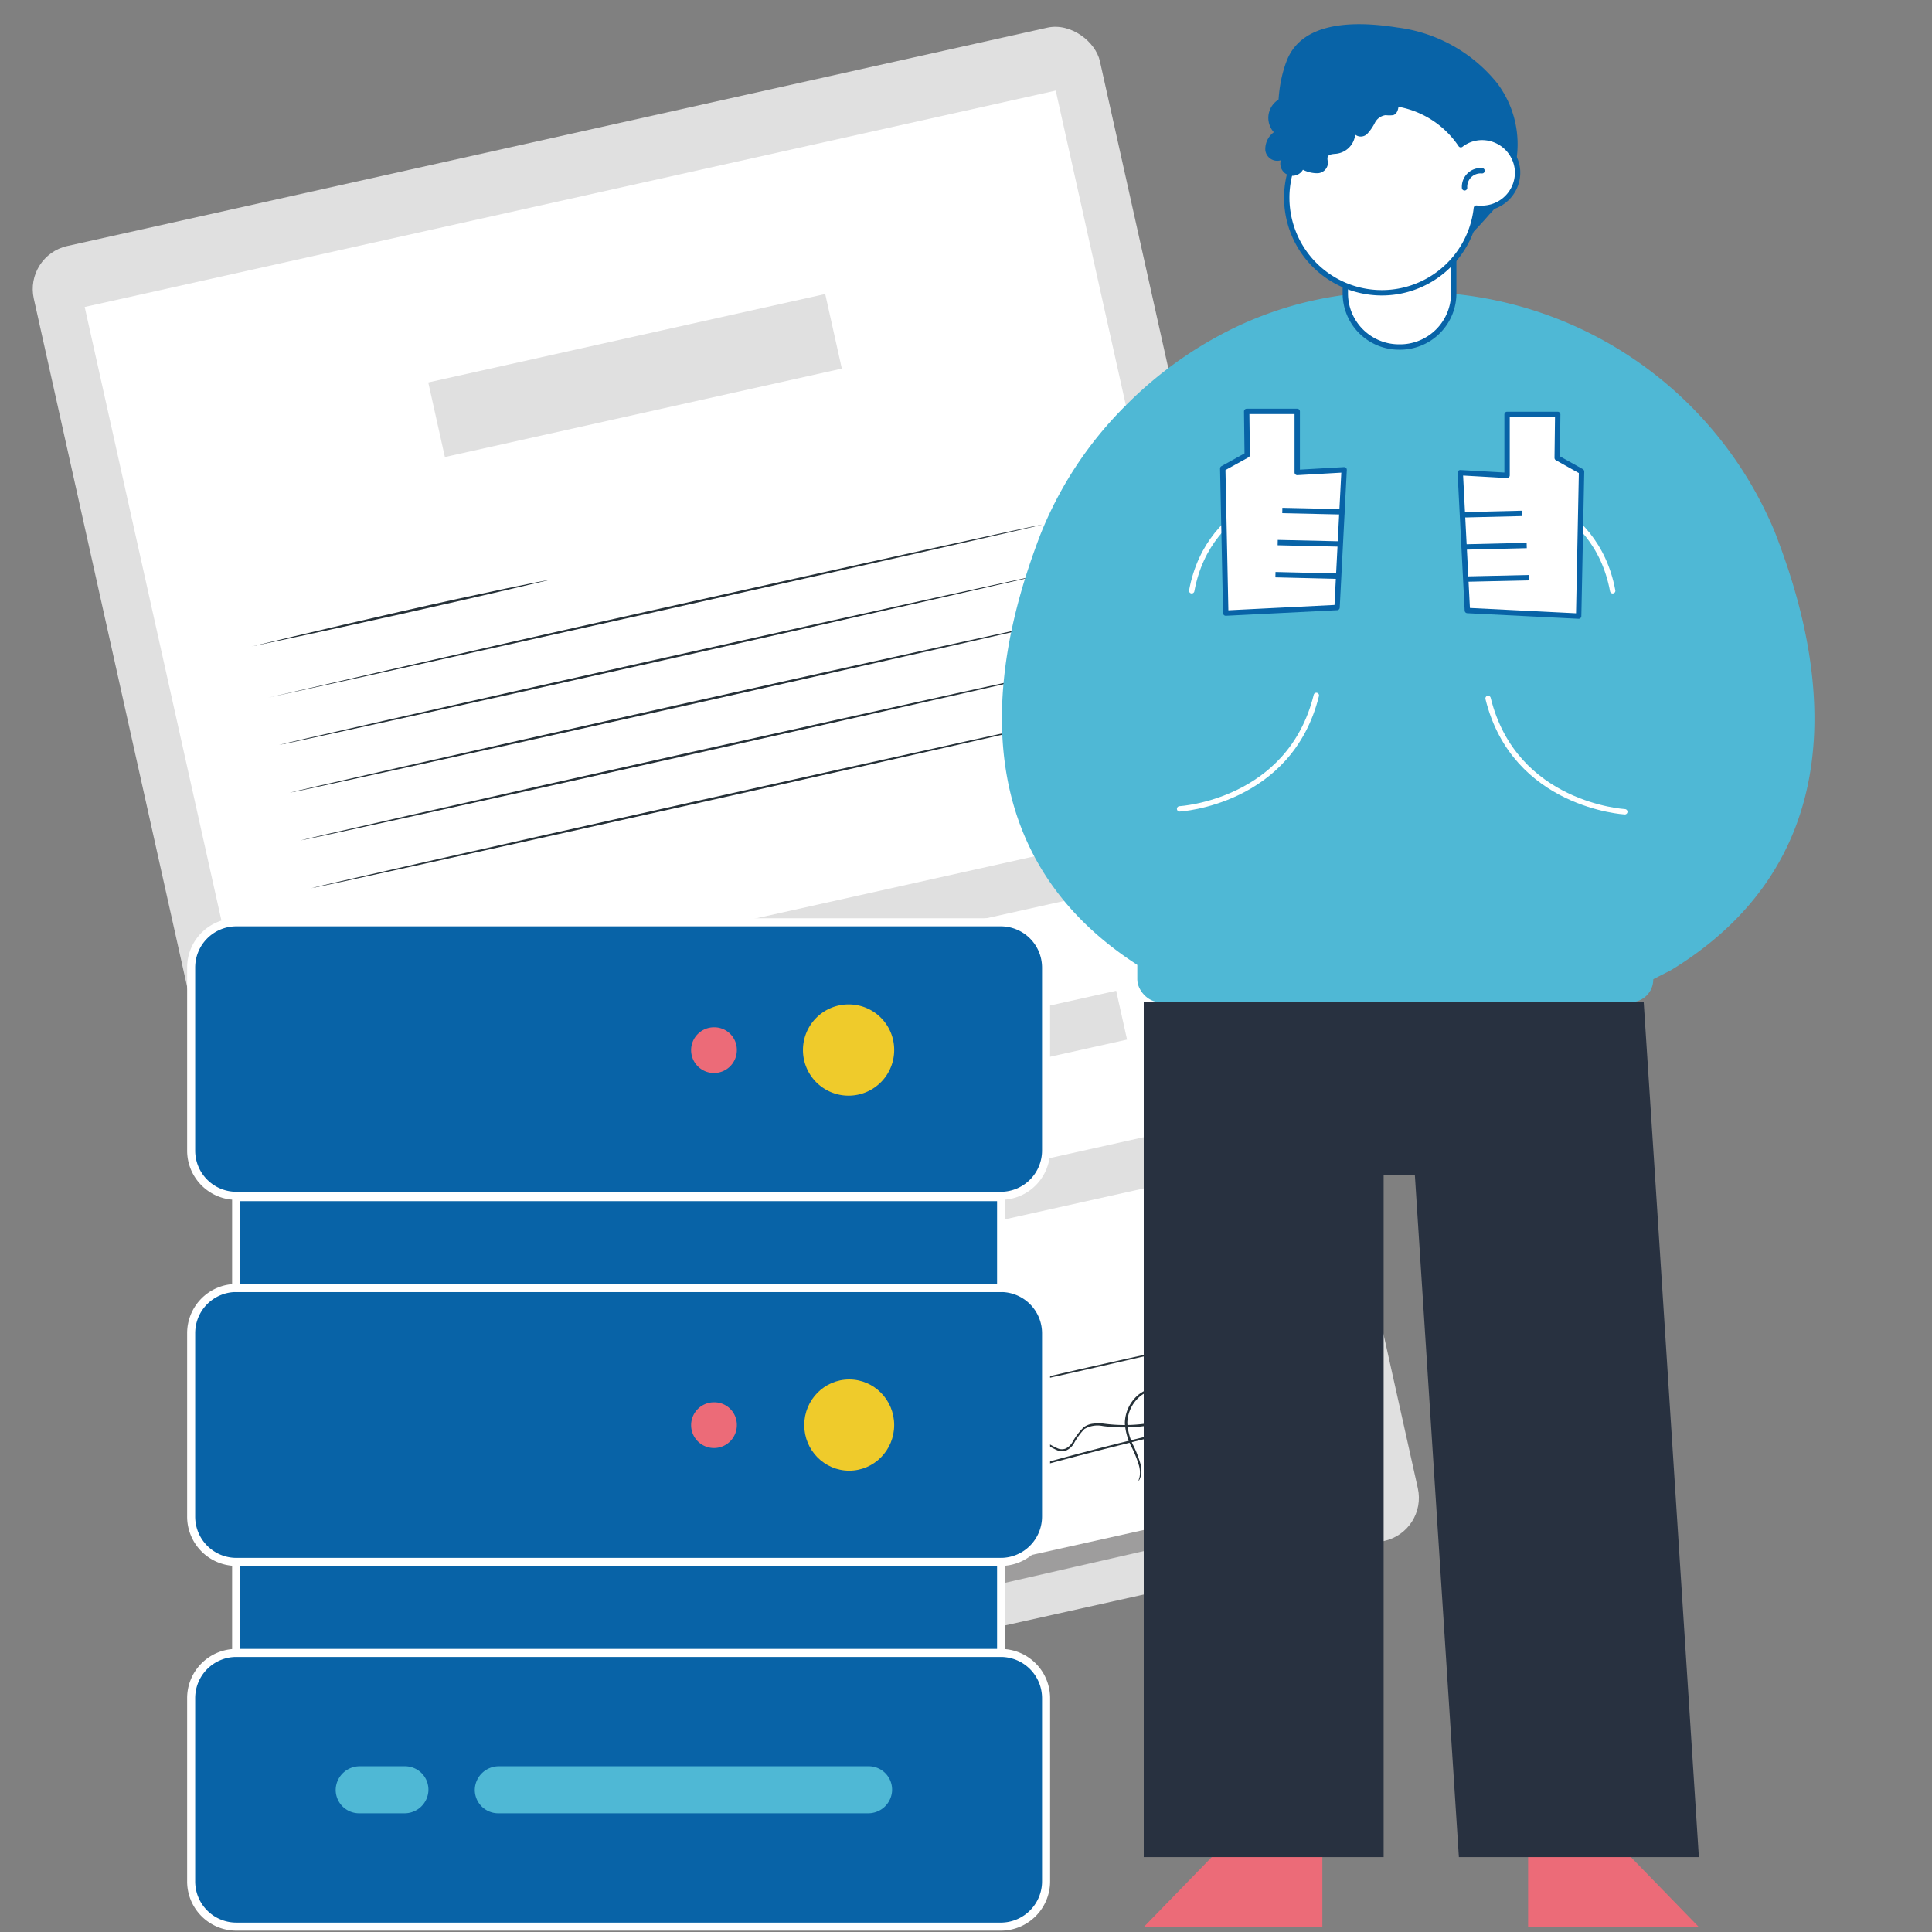 <svg id="圖層_1" data-name="圖層 1" xmlns="http://www.w3.org/2000/svg" viewBox="0 0 180 180"><rect x="0" y="0" width="180" height="180" fill="#808080" stroke="none"/><defs><style>.cls-1{fill:#e0e0e0;}.cls-2{opacity:0.3;}.cls-3{fill:#040000;}.cls-4,.cls-9{fill:#fff;}.cls-5{fill:#263138;}.cls-6{fill:#ed6f5c;}.cls-7{fill:#4fb8d5;}.cls-10,.cls-8{fill:none;}.cls-14,.cls-8{stroke:#fff;}.cls-14,.cls-8,.cls-9{stroke-linecap:round;stroke-linejoin:round;}.cls-10,.cls-8,.cls-9{stroke-width:0.5px;}.cls-10,.cls-9{stroke:#0863a7;}.cls-10{stroke-miterlimit:10;}.cls-11,.cls-14{fill:#0863a7;}.cls-12{fill:#ec6b78;}.cls-13{fill:#283140;}.cls-14{stroke-width:0.75px;}.cls-15{fill:#efcb2b;}</style></defs><rect class="cls-1" x="16.75" y="11.02" width="101.76" height="144.44" rx="4.11" transform="translate(-16.49 16.7) rotate(-12.56)"/><g class="cls-2"><polygon class="cls-3" points="42.32 159.2 125.51 140.18 122.88 123.88 118.16 114.74 38.58 146 42.32 159.2"/></g><polygon class="cls-4" points="7.89 28.6 36.75 158.1 127.22 137.94 122.06 114.79 98.36 8.44 7.89 28.6"/><path class="cls-5" d="M51.07,54.06s-6.17,1.47-13.79,3.17-13.83,3-13.84,3S29.6,58.74,37.23,57,51.06,54,51.07,54.06Z"/><path class="cls-5" d="M97.12,48.87c0,.05-16.13,3.7-36.05,8.14S25,65,25,65,41.11,61.25,61,56.81,97.1,48.82,97.12,48.87Z"/><path class="cls-5" d="M98.11,53.32S82,57,62.06,61.46,26,69.45,26,69.4,42.1,65.7,62,61.26,98.1,53.27,98.11,53.32Z"/><path class="cls-5" d="M99.1,57.77c0,.06-16.13,3.7-36,8.14S27,73.9,27,73.85s16.12-3.7,36-8.14S99.09,57.72,99.1,57.77Z"/><path class="cls-5" d="M100.09,62.22c0,.06-16.13,3.7-36,8.14S28,78.35,28,78.3,44.08,74.6,64,70.16,100.08,62.17,100.09,62.22Z"/><path class="cls-5" d="M101.08,66.67c0,.06-16.12,3.7-36,8.14S29,82.8,29,82.75,45.07,79.05,65,74.61,101.07,66.62,101.08,66.67Z"/><path class="cls-5" d="M42.94,98s0,0,0-.15l-.1-.42c-.09-.39-.22-.92-.38-1.59-.32-1.38-.76-3.32-1.3-5.63l.11.07L33.41,92s.14-.23.08-.12h0v0l0,.06,0,.14.05.26.12.53c.08.36.16.7.23,1,.16.69.31,1.36.45,2l.81,3.68-.1-.06,5.64-1.22,1.61-.33.42-.08.16,0-.13,0-.41.1-1.57.38-5.68,1.31-.09,0,0-.09c-.25-1.14-.53-2.37-.83-3.68-.14-.66-.29-1.33-.45-2-.08-.34-.15-.69-.23-1l-.12-.53-.06-.27,0-.13V92h0c-.07.1.09-.15.08-.13l7.81-1.72.08,0,0,.08c.51,2.35.93,4.31,1.23,5.7l.33,1.58.08.42A.69.69,0,0,1,42.94,98Z"/><rect class="cls-1" x="46.35" y="84.76" width="55.81" height="4.66" transform="translate(-17.17 18.24) rotate(-12.56)"/><path class="cls-5" d="M46,111.55a.71.71,0,0,1-.05-.15l-.1-.43-.38-1.59c-.32-1.37-.76-3.31-1.3-5.62l.11.06-7.81,1.76s.14-.23.07-.12h0v.12l0,.13.06.27.12.53.23,1c.16.69.31,1.37.45,2,.29,1.31.56,2.55.81,3.69l-.1-.07L43.77,112l1.6-.33.43-.09.16,0-.13,0-.41.1-1.57.37-5.68,1.31-.09,0,0-.08c-.25-1.14-.53-2.38-.83-3.68-.14-.66-.3-1.33-.45-2l-.23-1-.12-.53-.06-.26,0-.14,0-.06v0h0l.08-.12,7.81-1.73h.08l0,.08c.5,2.34.93,4.3,1.23,5.7.13.66.25,1.2.33,1.58l.08.41C46,111.5,46,111.55,46,111.55Z"/><rect class="cls-1" x="49.36" y="98.31" width="55.81" height="4.66" transform="translate(-20.04 19.22) rotate(-12.56)"/><path class="cls-5" d="M49,125.09s0,0,0-.15-.06-.25-.1-.42c-.09-.39-.22-.92-.38-1.59-.32-1.38-.76-3.31-1.3-5.63l.1.07-7.8,1.75s.14-.22.07-.12h0v.12l0,.13.06.27.12.53.23,1c.15.69.3,1.36.45,2,.29,1.31.56,2.55.81,3.69l-.1-.07,5.64-1.21,1.6-.34.43-.08.16,0-.14,0-.4.1-1.58.38-5.67,1.31-.09,0,0-.09c-.25-1.13-.53-2.37-.83-3.68-.15-.65-.3-1.33-.45-2-.08-.34-.16-.69-.23-1l-.12-.53-.06-.27,0-.13,0-.07v0h0c-.07.1.09-.15.08-.12l7.81-1.73.08,0,0,.09L48.54,123l.33,1.59L49,125A.73.73,0,0,0,49,125.09Z"/><rect class="cls-1" x="52.38" y="111.85" width="55.81" height="4.66" transform="translate(-22.91 20.2) rotate(-12.56)"/><polygon class="cls-6" points="35.44 95.2 36.26 93.92 38.69 95.27 41.82 90.55 43.03 91.38 38.99 97.33 35.44 95.2"/><polygon class="cls-6" points="38.35 108.3 39.17 107.01 41.6 108.36 44.73 103.64 45.95 104.47 41.91 110.42 38.35 108.3"/><polygon class="cls-6" points="41.35 121.72 42.16 120.43 44.6 121.78 47.73 117.06 48.94 117.9 44.9 123.85 41.35 121.72"/><path class="cls-5" d="M66.28,138.57c0,.05-4.59,1.12-10.27,2.39s-10.31,2.25-10.32,2.19S50.28,142,56,140.76,66.27,138.51,66.28,138.57Z"/><path class="cls-5" d="M76.54,136.11a36,36,0,0,1-3.78.95,38.91,38.91,0,0,1-3.82.75,35.23,35.23,0,0,1,3.78-.95C74.81,136.4,76.53,136.06,76.54,136.11Z"/><path class="cls-5" d="M110.5,125.42c0,.06-4.12,1-9.24,2.17s-9.27,2-9.28,2,4.12-1,9.24-2.16S110.49,125.37,110.5,125.42Z"/><path class="cls-5" d="M106.08,138s0-.13.09-.38a2.39,2.39,0,0,0-.06-1.1,10.4,10.4,0,0,0-.65-1.64,5.61,5.61,0,0,1-.66-2.27A3.52,3.52,0,0,1,106,130a3.29,3.29,0,0,1,3.17-.59,3.17,3.17,0,0,1,1.5,1,1.51,1.51,0,0,1,.36.89.83.83,0,0,1-.56.8,6.77,6.77,0,0,1-.94.23l-.94.2c-.64.12-1.29.24-1.95.33a14.56,14.56,0,0,1-3.9,0,2.42,2.42,0,0,0-1.71.28,6,6,0,0,0-1,1.39,1.64,1.64,0,0,1-.66.59,1.19,1.19,0,0,1-.87,0,7.68,7.68,0,0,1-1.39-.8,1.62,1.62,0,0,0-.67-.25.9.9,0,0,0-.64.16,3.78,3.78,0,0,0-.81,1.05,2.5,2.5,0,0,1-2,1.16,2.41,2.41,0,0,1-2.32-1.5,1.36,1.36,0,0,1-.11-.38s0,.13.14.36a2.53,2.53,0,0,0,.67.87,2.26,2.26,0,0,0,1.62.54,2.39,2.39,0,0,0,1.89-1.12,3.75,3.75,0,0,1,.84-1.11,1.08,1.08,0,0,1,.74-.19,1.79,1.79,0,0,1,.74.27,7.93,7.93,0,0,0,1.36.77,1,1,0,0,0,.75,0,1.57,1.57,0,0,0,.58-.54,6.14,6.14,0,0,1,1.07-1.43,1.8,1.8,0,0,1,.89-.34,3.77,3.77,0,0,1,1,0,14.61,14.61,0,0,0,3.85,0c.66-.09,1.3-.2,1.94-.33l.94-.19a6.06,6.06,0,0,0,.91-.22.64.64,0,0,0,.44-.62,1.38,1.38,0,0,0-.32-.78,3,3,0,0,0-1.41-.93,3.14,3.14,0,0,0-3,.54,3.34,3.34,0,0,0-1.17,2.44,5.35,5.35,0,0,0,.61,2.22,10,10,0,0,1,.63,1.67,2.4,2.4,0,0,1,0,1.13A1.49,1.49,0,0,1,106.08,138Z"/><path class="cls-5" d="M115.92,131.86s-.08,0-.24.08l-.72.17-2.66.61c-2.24.52-5.33,1.26-8.74,2.12s-6.47,1.69-8.69,2.31l-2.63.72-.71.19-.26.05.24-.09.71-.22c.61-.2,1.51-.47,2.61-.79,2.21-.65,5.28-1.5,8.68-2.36s6.51-1.58,8.76-2.06c1.12-.25,2-.43,2.67-.56l.73-.13A1.15,1.15,0,0,1,115.92,131.86Z"/><rect class="cls-1" x="40.22" y="31.42" width="37.89" height="7.12" transform="translate(-6.19 13.71) rotate(-12.56)"/><path class="cls-7" d="M105.52,42a11.54,11.54,0,0,1,1.55-1.41,19.34,19.34,0,0,1,6.84-3.89,8.18,8.18,0,0,0,4.47-3.08c2.06-2.39,3.12-5,6.37-5.71a36.25,36.25,0,0,1,40.06,20.41c.26.55.5,1.11.71,1.67,2.7,7.14,9.9,28.35-9.82,40.39l-5.52,2.82.46-.2-.46.2A9.7,9.7,0,0,1,142,93H116.6c-2.29,0-6.19-.7-8,.83-1.8-2.28-2.22-1.32-2.35-4.84-.1-2.74-.19-5.48-.29-8.21-.26-7.57-.15-15.24-1.14-22.74-.31-2.38.44-4.89-.12-7.24-.3-1.26-1-2-1.06-3.27a8.16,8.16,0,0,1,1.17-4.65A5.24,5.24,0,0,1,105.52,42Z"/><path class="cls-7" d="M157.05,40.47A6.51,6.51,0,0,0,154.84,38a7.63,7.63,0,0,0-2-.72c-1.93-.5-4.09-.56-5.91-1s-2.89-2.44-4-3.78c-1.54-1.88-2.51-3.93-4.92-4.53a31.6,31.6,0,0,0-8-.78A33.9,33.9,0,0,0,115,30.54a36.89,36.89,0,0,0-10.13,7.25,35.43,35.43,0,0,0-8,12.17c-2.69,7.14-9.9,28.35,9.82,40.39l5.53,2.82-.46-.2.46.2a9.68,9.68,0,0,0,8.15-.2h25.42a5,5,0,0,0,3.07-.59,26.85,26.85,0,0,1,3.45-2c1.06-.39,2.82-.17,3.62-1,1.6-1.63.39-6.52.46-8.61.26-7.57.15-15.24,1.14-22.74.31-2.34-.53-4.75,0-7.07s2.16-3.54,1.57-6.1a14.64,14.64,0,0,0-1.65-3.76Z"/><path class="cls-8" d="M109.9,75.36s10.27-.58,12.74-10.57"/><path class="cls-8" d="M121.51,45.28s-8.85,1-10.48,9.76"/><polygon class="cls-9" points="125.23 43.77 124.57 56.6 114.2 57.12 113.92 43.65 116.2 42.39 116.15 38.33 120.86 38.33 120.86 42.14 120.86 44.02 125.23 43.77"/><line class="cls-10" x1="125.23" y1="47.69" x2="119.47" y2="47.56"/><line class="cls-10" x1="124.8" y1="50.68" x2="119.04" y2="50.55"/><line class="cls-10" x1="124.59" y1="53.68" x2="118.83" y2="53.54"/><path class="cls-8" d="M151.38,75.63s-10.28-.57-12.74-10.56"/><path class="cls-8" d="M139.77,45.28s8.84,1,10.48,9.76"/><path class="cls-11" d="M134.56,24.19A42.07,42.07,0,0,0,138.74,20a9.45,9.45,0,0,0,.75-12.25,14.21,14.21,0,0,0-9.32-5.19c-3.41-.54-8.76-.8-10.28,3.08-2.21,5.64.39,14.31,4.71,18.1,1.78,1.56,3.85,1.91,6.15,2.05A6.07,6.07,0,0,0,134.56,24.19Z"/><polygon class="cls-12" points="158.28 179.54 149.66 170.67 142.37 170.67 142.37 179.54 158.28 179.54"/><polygon class="cls-12" points="106.56 179.54 115.58 170.26 123.2 170.26 123.2 179.54 106.56 179.54"/><polygon class="cls-13" points="106.56 93.37 106.56 173.02 128.91 173.02 128.91 109.48 131.82 109.48 135.92 173.02 158.28 173.02 154.19 109.48 153.14 93.37 106.56 93.37"/><path class="cls-9" d="M130.34,32.33h0a5,5,0,0,1-5-5V15.59h10.1V27.28A5,5,0,0,1,130.34,32.33Z"/><path class="cls-9" d="M141.38,15.81a3.33,3.33,0,0,1-3,3.58,3.28,3.28,0,0,1-.83,0,8.86,8.86,0,1,1-1.45-5.91,3.24,3.24,0,0,1,1.75-.67A3.32,3.32,0,0,1,141.38,15.81Z"/><path class="cls-9" d="M136.45,17.5a1.5,1.5,0,0,1,1.63-1.59"/><polygon class="cls-9" points="136.05 44.04 136.71 56.88 147.08 57.4 147.35 43.93 145.08 42.66 145.13 38.61 140.41 38.61 140.41 42.41 140.41 44.29 136.05 44.04"/><line class="cls-10" x1="136.05" y1="47.97" x2="141.81" y2="47.83"/><line class="cls-10" x1="136.48" y1="50.96" x2="142.24" y2="50.82"/><line class="cls-10" x1="136.68" y1="53.95" x2="142.45" y2="53.82"/><path class="cls-11" d="M121.29,15.76a2.92,2.92,0,0,0,1.43.38,1,1,0,0,0,1-.91c0-.23-.1-.47,0-.66s.46-.22.73-.24a2,2,0,0,0,1.81-1.79.84.84,0,0,0,1.14-.09,4.44,4.44,0,0,0,.69-1,1.31,1.31,0,0,1,1-.72,3.29,3.29,0,0,0,.7,0c.4-.11.52-.63.51-1a1.52,1.52,0,0,1,.26-1.18,1.68,1.68,0,0,1,1.11-.23c.39,0,.86-.18.89-.57a.73.73,0,0,0-.24-.54,2,2,0,0,0-2.51-.34,2.78,2.78,0,0,0-5.12.34,2.83,2.83,0,0,0-4.26,1.79,2,2,0,0,0-1.75,3.32,1.94,1.94,0,0,0-.79,1.71,1.12,1.12,0,0,0,1.44.9,1.13,1.13,0,0,0,2.12.77"/><g id="Page-1"><g id="_008---Data-Transfer" data-name="008---Data-Transfer"><path id="Rectangle-path" class="cls-14" d="M93.27,154H22a4.21,4.21,0,0,0-4.19,4.25v17A4.21,4.21,0,0,0,22,179.5H93.27a4.22,4.22,0,0,0,4.19-4.25v-17A4.22,4.22,0,0,0,93.27,154Z"/><path id="Rectangle-path-2" data-name="Rectangle-path" class="cls-14" d="M93.27,120H22a4.21,4.21,0,0,0-4.19,4.25v17A4.22,4.22,0,0,0,22,145.52H93.27a4.23,4.23,0,0,0,4.19-4.25v-17A4.22,4.22,0,0,0,93.27,120Z"/><path id="Rectangle-path-3" data-name="Rectangle-path" class="cls-14" d="M93.27,85.93H22a4.21,4.21,0,0,0-4.19,4.24v17A4.21,4.21,0,0,0,22,111.41H93.27a4.22,4.22,0,0,0,4.19-4.24v-17A4.22,4.22,0,0,0,93.27,85.93Z"/><path id="Rectangle-path-4" data-name="Rectangle-path" class="cls-14" d="M93.27,145.52H22V154H93.27Z"/><path id="Rectangle-path-5" data-name="Rectangle-path" class="cls-14" d="M93.27,111.53H22V120H93.27Z"/><path id="Oval" class="cls-15" d="M79.12,93.58a4.25,4.25,0,1,0,4.19,4.25A4.23,4.23,0,0,0,79.12,93.58Z"/><ellipse id="Oval-2" data-name="Oval" class="cls-15" cx="79.12" cy="132.77" rx="4.19" ry="4.25"/><path id="Oval-3" data-name="Oval" class="cls-12" d="M66.55,130.65a2.13,2.13,0,1,0,2.1,2.12A2.1,2.1,0,0,0,66.55,130.65Z"/><path id="Oval-4" data-name="Oval" class="cls-12" d="M66.55,95.71a2.13,2.13,0,1,0,2.1,2.12A2.1,2.1,0,0,0,66.55,95.71Z"/><path class="cls-7" d="M46.4,168.94H80.87a2.22,2.22,0,0,0,2.24-2.05A2.18,2.18,0,0,0,81,164.56H46.48a2.24,2.24,0,0,0-2.24,2.06A2.18,2.18,0,0,0,46.4,168.94Z"/><path class="cls-7" d="M33.44,168.94h4.23a2.22,2.22,0,0,0,2.24-2.05,2.18,2.18,0,0,0-2.15-2.33H33.52a2.24,2.24,0,0,0-2.24,2.06A2.18,2.18,0,0,0,33.44,168.94Z"/></g></g><rect class="cls-7" x="105.96" y="87.09" width="48.07" height="6.28" rx="2.11"/></svg>